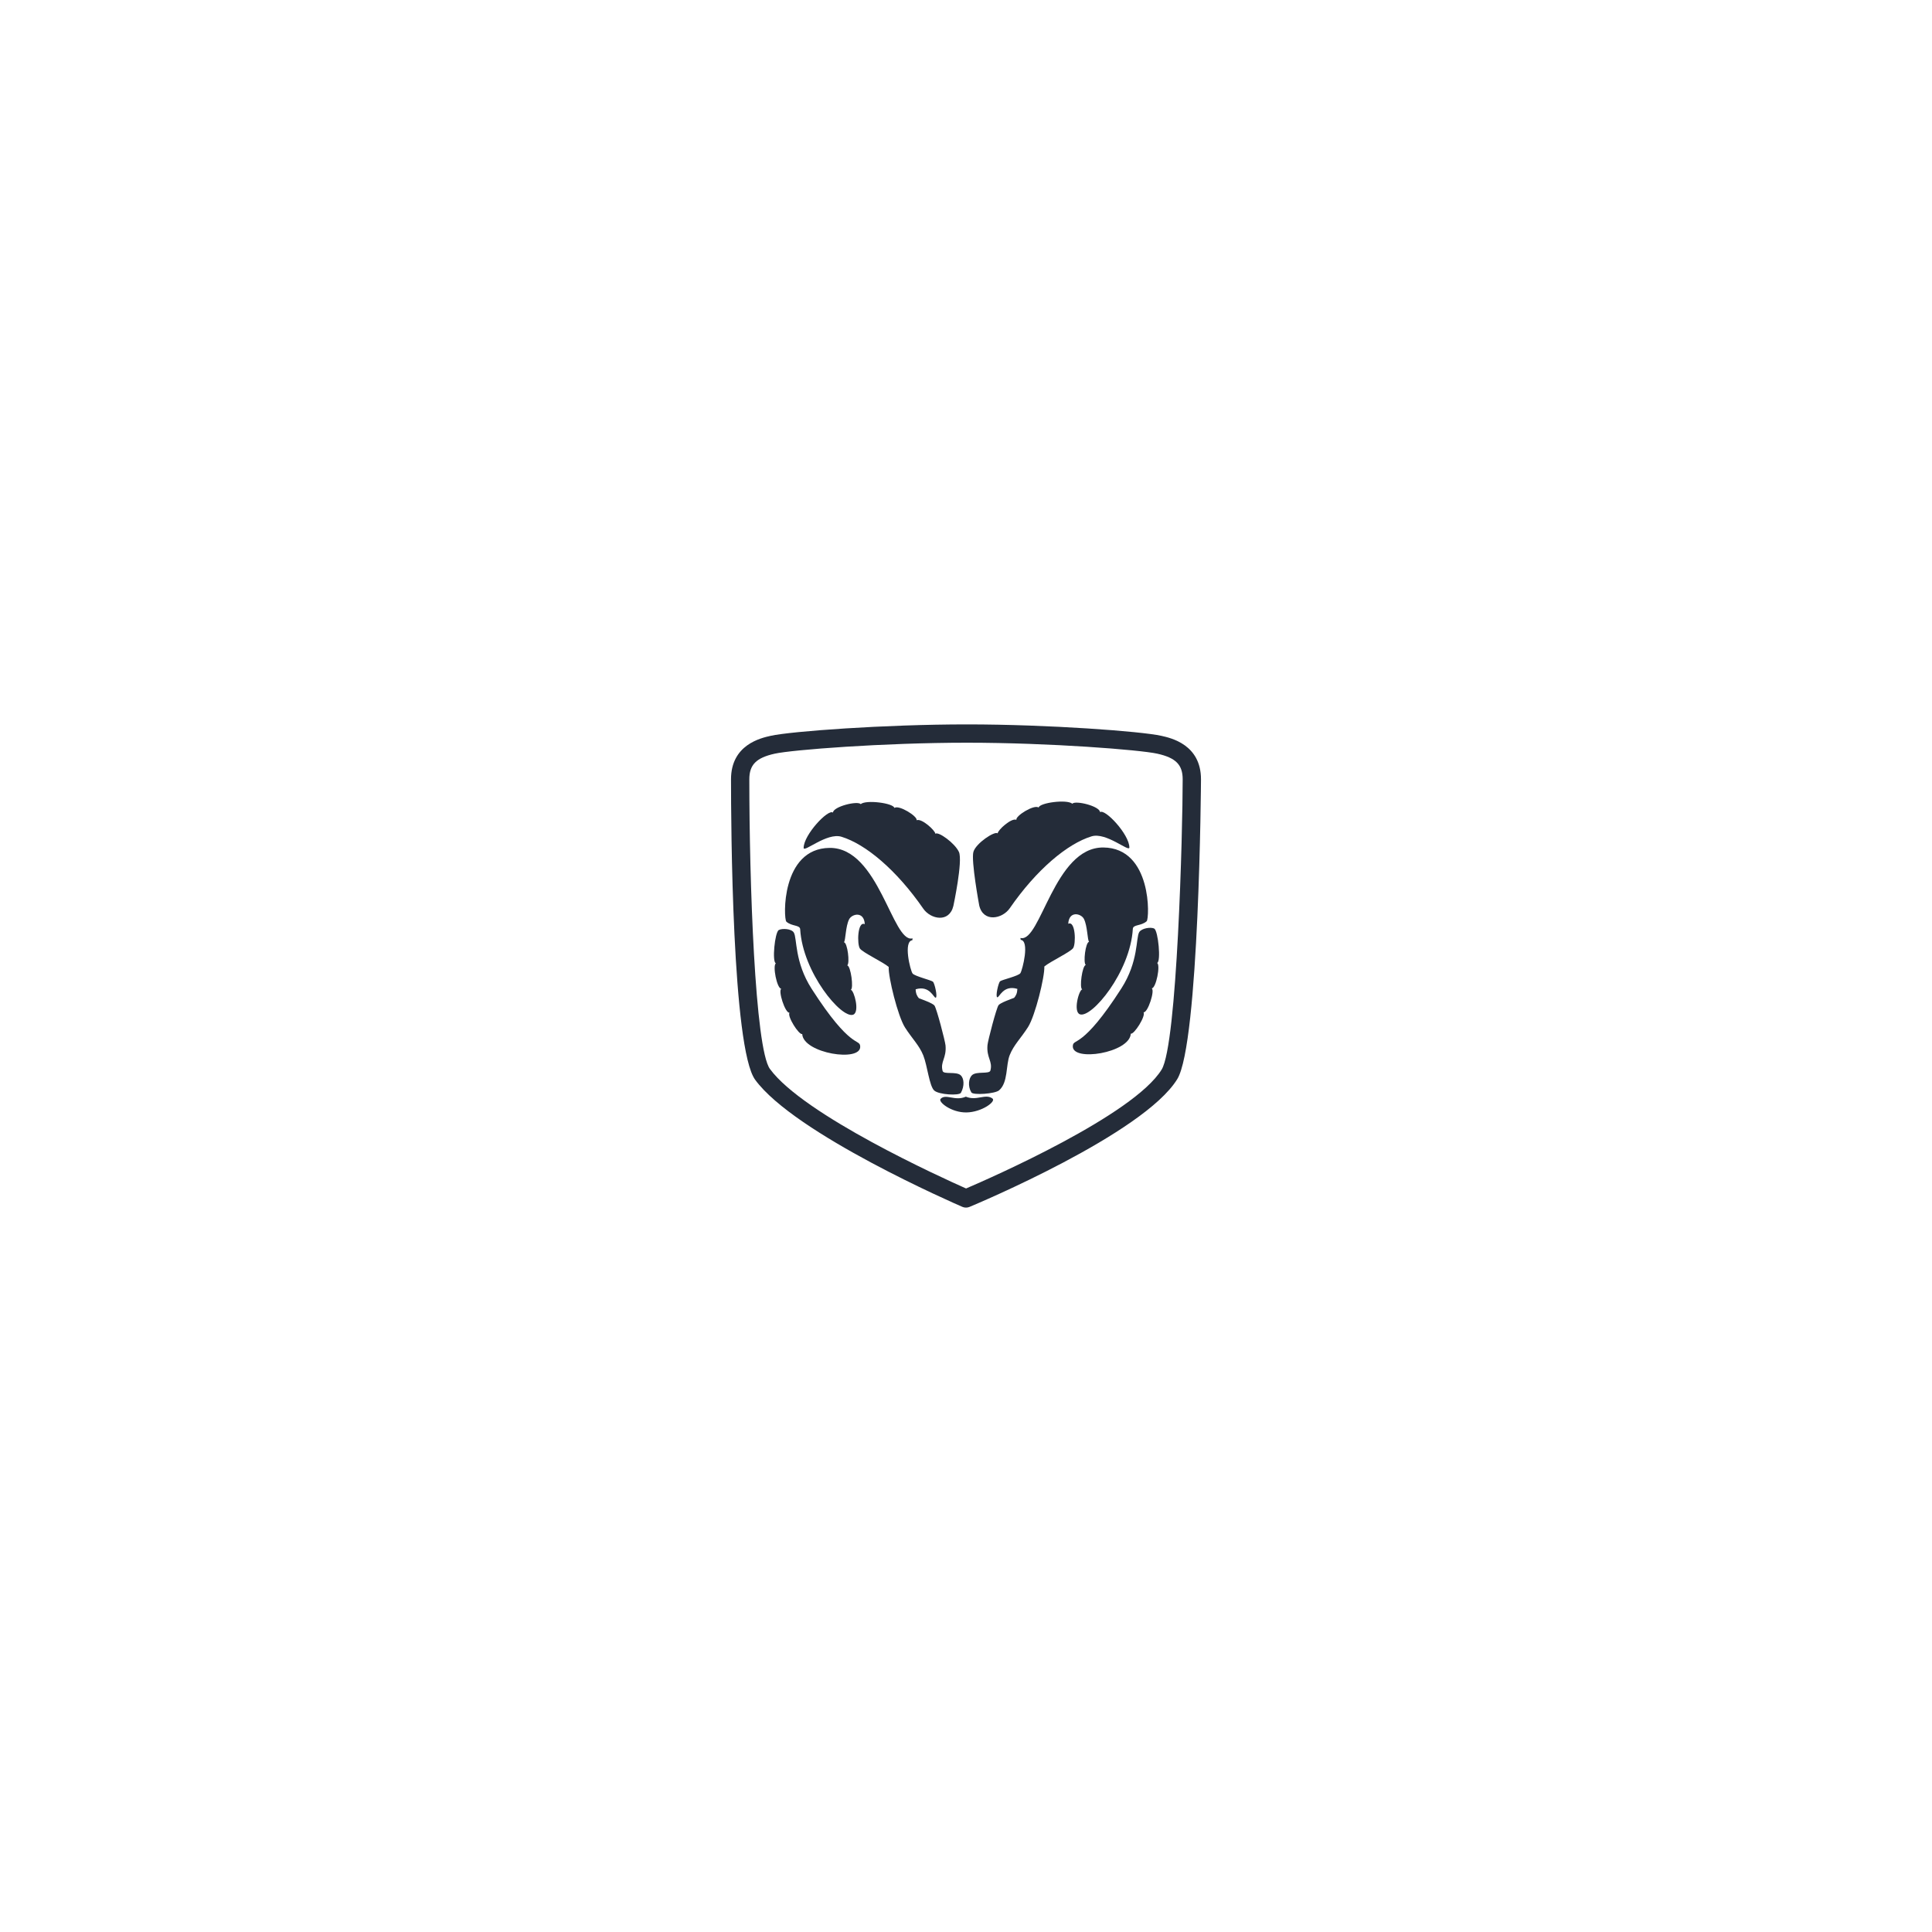 <svg width="228" height="228" viewBox="0 0 228 228" fill="none" xmlns="http://www.w3.org/2000/svg">
<g filter="url(#filter0_d_222_19632)">
<rect x="60" y="40" width="108" height="108" rx="20" fill="white" shape-rendering="crispEdges"/>
<path fill-rule="evenodd" clip-rule="evenodd" d="M114.12 65.488C123.743 65.488 134.661 66.305 137.044 66.834L137.045 66.835C138.205 67.093 141.732 67.877 141.732 71.971C141.732 72.28 141.523 103.139 138.93 107.352C134.951 113.817 115.252 122.08 114.415 122.429C114.281 122.485 114.137 122.513 113.993 122.512C113.848 122.511 113.704 122.481 113.571 122.424C112.766 122.075 93.799 113.829 89.117 107.423C86.406 103.712 86.268 77.24 86.268 71.971C86.268 67.877 89.795 67.093 90.955 66.835L90.956 66.834C93.339 66.305 104.36 65.488 114.12 65.488ZM114.008 120.255C116.901 119.015 133.771 111.614 137.09 106.219C138.923 103.24 139.571 78.121 139.571 71.971C139.571 70.249 138.759 69.429 136.576 68.944C134.529 68.489 123.892 67.649 114.12 67.649C104.208 67.649 93.472 68.489 91.425 68.944C89.241 69.429 88.429 70.25 88.429 71.971C88.429 83.898 89.09 103.723 90.862 106.148C94.838 111.59 111.174 118.997 114.008 120.255Z" fill="#242C39"/>
<path fill-rule="evenodd" clip-rule="evenodd" d="M114.876 80.524C115.176 79.504 117.406 78.034 117.738 78.347C117.74 77.97 119.36 76.486 119.947 76.75C119.813 76.295 122.037 74.904 122.572 75.297C122.686 74.731 125.906 74.304 126.544 74.847C126.912 74.43 129.769 75.122 129.826 75.851C130.364 75.379 133.277 78.459 133.28 80.014C133.281 80.614 130.541 78.17 128.814 78.7C125.957 79.577 122.32 82.619 119.162 87.187C118.294 88.444 116.041 88.898 115.561 86.857C115.561 86.857 114.576 81.545 114.876 80.524Z" fill="#242C39"/>
<path fill-rule="evenodd" clip-rule="evenodd" d="M114.63 108.916C114.183 108.16 114.325 107.249 114.704 106.888C115.233 106.384 116.757 106.796 116.881 106.335C117.177 105.235 116.402 104.85 116.536 103.334C116.582 102.805 117.586 98.962 117.841 98.622C118.056 98.336 119.338 97.888 119.678 97.757C119.898 97.502 120.046 97.211 120.062 96.701C118.381 96.191 117.931 97.751 117.691 97.691C117.451 97.631 117.815 95.983 118.025 95.803C118.234 95.623 120.201 95.186 120.423 94.84C120.655 94.475 121.563 90.968 120.423 90.909C120.514 90.929 120.364 90.676 120.452 90.697C122.809 91.249 124.402 79.969 130.206 80.014C135.97 80.059 135.669 88.406 135.321 88.717C134.675 89.296 133.72 89.082 133.688 89.618C133.388 94.72 128.826 100.182 127.445 99.702C126.62 99.415 127.325 96.821 127.715 96.761C127.355 96.611 127.715 93.94 128.136 93.879C127.805 93.639 128.106 91.178 128.526 91.148C128.322 90.962 128.344 89.276 127.913 88.439C127.581 87.794 126.152 87.447 126.065 89.018C126.935 88.598 126.995 91.419 126.635 91.899C126.274 92.379 123.963 93.46 123.244 94.059C123.304 95.261 122.163 99.882 121.323 101.203C120.482 102.523 119.642 103.304 119.162 104.504C118.681 105.705 118.989 107.751 117.901 108.676C117.42 109.085 114.838 109.268 114.63 108.916Z" fill="#242C39"/>
<path fill-rule="evenodd" clip-rule="evenodd" d="M134.439 90.008C134.708 89.548 135.816 89.366 136.216 89.588C136.685 89.85 137.032 93.52 136.552 93.64C136.972 93.854 136.44 96.638 135.91 96.641C136.33 96.822 135.459 99.552 134.949 99.463C135.249 99.883 133.839 102.104 133.449 101.984C133.328 104.265 126.45 105.354 126.606 103.424C126.681 102.495 127.71 103.861 132.338 96.641C134.38 93.457 134.035 90.697 134.439 90.008ZM113.166 80.542C112.685 79.492 110.714 78.082 110.382 78.395C110.381 78.018 108.76 76.533 108.173 76.798C108.307 76.342 106.083 74.951 105.549 75.345C105.434 74.778 102.214 74.352 101.576 74.895C101.208 74.478 98.352 75.17 98.294 75.898C97.757 75.427 94.843 78.507 94.84 80.062C94.839 80.661 97.579 78.217 99.305 78.747C102.163 79.624 105.8 82.666 108.958 87.234C109.826 88.491 112.031 88.945 112.512 86.904C112.512 86.905 113.646 81.593 113.166 80.542Z" fill="#242C39"/>
<path fill-rule="evenodd" clip-rule="evenodd" d="M113.4 108.964C113.847 108.149 113.766 107.267 113.386 106.906C112.857 106.402 111.363 106.844 111.239 106.383C110.943 105.283 111.717 104.898 111.585 103.382C111.538 102.852 110.534 99.01 110.279 98.67C110.064 98.383 108.782 97.936 108.442 97.805C108.223 97.551 108.074 97.26 108.058 96.749C109.739 96.239 110.189 97.799 110.429 97.739C110.669 97.679 110.305 96.031 110.095 95.851C109.885 95.671 107.949 95.204 107.698 94.888C107.429 94.549 106.557 91.016 107.698 90.957C107.606 90.977 107.756 90.724 107.668 90.745C105.311 91.297 103.718 80.016 97.914 80.062C92.15 80.107 92.451 88.454 92.799 88.765C93.446 89.344 94.401 89.13 94.432 89.666C94.732 94.768 99.294 100.23 100.675 99.75C101.5 99.462 100.795 96.868 100.405 96.809C100.765 96.659 100.405 93.988 99.985 93.927C100.315 93.687 100.015 91.227 99.595 91.196C99.798 91.01 99.776 89.325 100.208 88.486C100.54 87.842 101.969 87.495 102.056 89.065C101.185 88.645 101.126 91.466 101.486 91.947C101.846 92.427 104.157 93.507 104.877 94.107C104.817 95.308 105.958 99.93 106.798 101.25C107.638 102.571 108.479 103.352 108.959 104.552C109.443 105.763 109.668 108.159 110.249 108.694C110.793 109.194 113.204 109.322 113.4 108.964ZM114.06 111.281C112.259 111.311 110.679 110.027 110.999 109.684C111.617 109.021 112.695 109.991 113.985 109.42C115.246 109.96 116.295 109.024 117.121 109.636C117.589 109.984 115.861 111.251 114.06 111.281Z" fill="#242C39"/>
<path fill-rule="evenodd" clip-rule="evenodd" d="M93.681 90.056C93.412 89.596 92.304 89.534 91.905 89.756C91.436 90.017 91.088 93.568 91.569 93.688C91.148 93.901 91.681 96.686 92.211 96.689C91.791 96.869 92.661 99.6 93.171 99.51C92.871 99.93 94.282 102.151 94.672 102.031C94.792 104.312 101.67 105.401 101.514 103.471C101.44 102.543 100.411 103.908 95.782 96.689C93.741 93.505 94.086 90.745 93.681 90.056Z" fill="#242C39"/>
</g>
<defs>
<filter id="filter0_d_222_19632" x="0" y="0" width="228" height="228" filterUnits="userSpaceOnUse" color-interpolation-filters="sRGB">
<feFlood flood-opacity="0" result="BackgroundImageFix"/>
<feColorMatrix in="SourceAlpha" type="matrix" values="0 0 0 0 0 0 0 0 0 0 0 0 0 0 0 0 0 0 127 0" result="hardAlpha"/>
<feOffset dy="20"/>
<feGaussianBlur stdDeviation="30"/>
<feComposite in2="hardAlpha" operator="out"/>
<feColorMatrix type="matrix" values="0 0 0 0 0.443 0 0 0 0 0.502 0 0 0 0 0.588 0 0 0 0.2 0"/>
<feBlend mode="normal" in2="BackgroundImageFix" result="effect1_dropShadow_222_19632"/>
<feBlend mode="normal" in="SourceGraphic" in2="effect1_dropShadow_222_19632" result="shape"/>
</filter>
</defs>
</svg>
